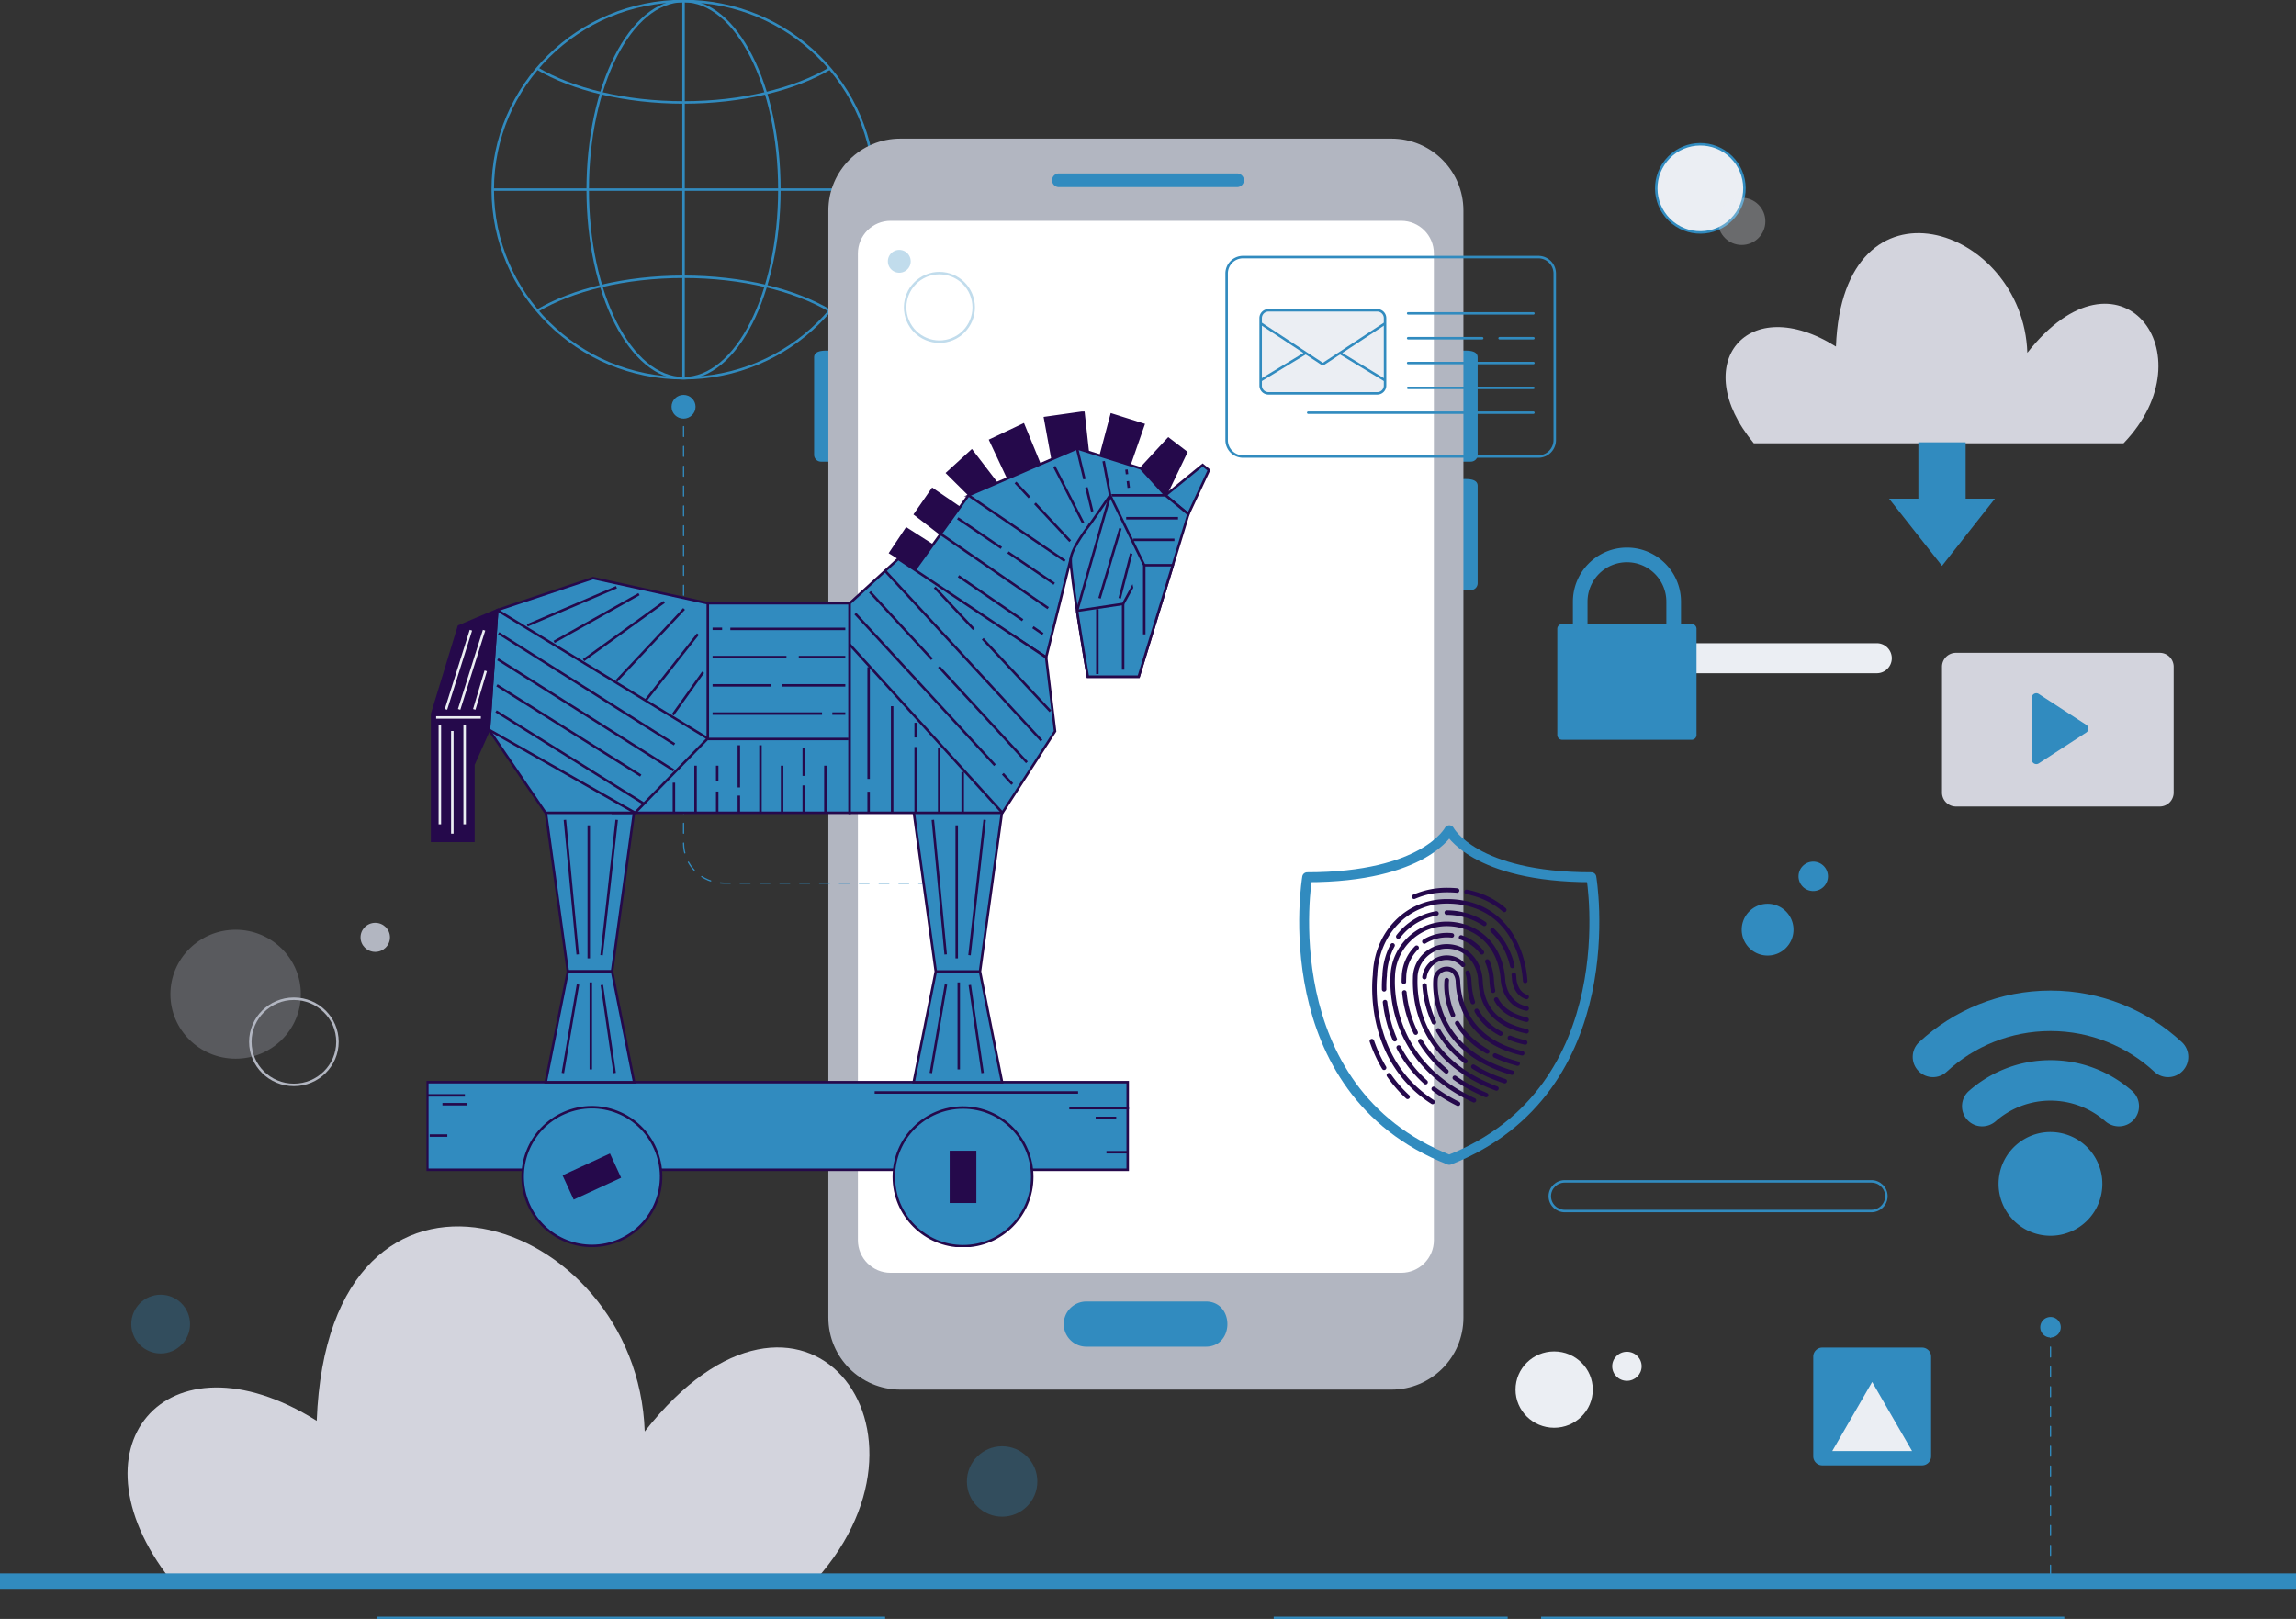 <svg xmlns="http://www.w3.org/2000/svg" width="926" height="653" fill="none"><rect width="100%" height="100%" fill="#333333" stroke="none"/><g clip-path="url(#a)"><path stroke="#318BBF" stroke-miterlimit="10" d="M275.682 152.559c42.498 0 76.95-34.062 76.95-76.08S318.18.399 275.682.399c-42.499 0-76.951 34.062-76.951 76.08s34.452 76.08 76.951 76.08Z"/><path stroke="#318BBF" stroke-miterlimit="10" d="M275.682 152.559c21.346 0 38.65-34.062 38.65-76.08S297.028.399 275.682.399s-38.651 34.062-38.651 76.08 17.305 76.08 38.651 76.08Z"/><path stroke="#318BBF" stroke-miterlimit="10" d="M334.672 27.64c-14.112 8.362-35.297 13.681-58.991 13.681-23.693 0-44.878-5.32-58.991-13.68M216.683 125.317c14.112-8.361 35.297-13.681 58.991-13.681 23.693 0 44.878 5.32 58.991 13.681M275.682.398V152.56M352.632 76.479H198.731"/><path fill="#318BBF" d="M280.524 164.066c0 2.644-2.166 4.786-4.842 4.786-2.676 0-4.842-2.142-4.842-4.786 0-2.644 2.166-4.786 4.842-4.786 2.676 0 4.842 2.142 4.842 4.786Z"/><path fill="#fff" d="M564.974 82.642H359.313c-10.644 0-19.273 8.628-19.273 19.271v399.26c0 10.643 8.629 19.271 19.273 19.271h205.661c10.644 0 19.273-8.628 19.273-19.271v-399.26c0-10.643-8.629-19.27-19.273-19.27Z"/><path fill="#318BBF" d="M593.199 186.204h-8.753v-44.658c2.469.621 11.692-1.879 11.508 2.763v39.132a2.76 2.76 0 0 1-2.763 2.763h.008ZM331.096 186.204h8.753v-44.658c-2.469.621-11.692-1.879-11.508 2.763v39.132a2.76 2.76 0 0 0 2.763 2.763h-.008ZM593.199 237.997h-8.753v-44.658c2.469.621 11.692-1.879 11.508 2.763v39.131a2.76 2.76 0 0 1-2.763 2.764h.008Z"/><path fill="#B2B6C1" d="M561.183 55.91H363.112c-16.032 0-29.021 12.988-29.021 29.018v446.537c0 16.03 12.997 29.026 29.029 29.026h198.071c16.032 0 29.021-12.996 29.021-29.018V84.928c0-16.03-12.997-29.018-29.021-29.018h-.008Zm-215.186 444.3V102.232c0-7.27 5.894-13.171 13.173-13.171h205.955c7.271 0 13.173 5.892 13.173 13.171V500.21c0 7.27-5.894 13.171-13.173 13.171H359.17c-7.271 0-13.173-5.893-13.173-13.171Z"/><path fill="#318BBF" d="M486.152 543.171h-48.017a9.109 9.109 0 0 1-9.111-9.11 9.109 9.109 0 0 1 9.111-9.11h48.017c11.811-.175 11.834 18.395 0 18.22ZM498.918 75.475h-71.845a2.765 2.765 0 0 1-2.764-2.763 2.76 2.76 0 0 1 2.764-2.763h71.845a2.765 2.765 0 0 1 2.764 2.763 2.76 2.76 0 0 1-2.764 2.763Z"/><path stroke="#318BBF" stroke-dasharray="4 4" stroke-linecap="round" stroke-linejoin="round" stroke-width=".5" d="M275.682 164.066v176.003c0 8.911 7.303 16.134 16.31 16.134h109.516"/><path fill="#D3D4DD" d="M326.525 639.924H70.945c-46.009-55.471-3.926-105.003 56.793-66.851 4.779-124.425 129.331-83.765 132.286 4.316 63.331-80.811 126.456.183 66.501 62.535ZM856.456 178.798H707.318c-26.847-32.37-2.293-61.277 33.14-39.012 2.787-72.6 75.469-48.878 77.189 2.517 36.954-47.15 73.788.111 38.801 36.495h.008Z"/><path fill="#318BBF" d="M792.766 201.127V178.4H773.7v22.727h-11.819l21.352 27.099 21.344-27.099h-11.811Z"/><path fill="#25094B" d="M606.691 367.909a.915.915 0 0 1-.597-.223c-4.142-3.584-9.112-5.957-14.79-7.056a.908.908 0 0 1-.717-1.067.902.902 0 0 1 1.067-.716c5.99 1.162 11.254 3.679 15.634 7.469a.905.905 0 0 1-.589 1.593h-.008ZM570.326 362.613a.917.917 0 0 1-.836-.549.906.906 0 0 1 .47-1.195c4.244-1.847 8.8-2.779 13.539-2.779 1.441 0 2.867.064 4.245.199a.91.91 0 0 1 .82.988.905.905 0 0 1-.988.82 42.213 42.213 0 0 0-4.069-.183c-4.492 0-8.801.884-12.815 2.628a.971.971 0 0 1-.358.071h-.008ZM558.228 431.591a.903.903 0 0 1-.78-.446c-2.015-3.377-3.696-7.048-5.018-10.91a.918.918 0 0 1 .566-1.155.918.918 0 0 1 1.155.566c1.282 3.75 2.914 7.302 4.858 10.567a.9.9 0 0 1-.319 1.242.877.877 0 0 1-.462.128v.008ZM567.714 443.312a.887.887 0 0 1-.613-.238 53.682 53.682 0 0 1-7.694-8.872.91.91 0 1 1 1.498-1.035 51.797 51.797 0 0 0 7.43 8.569.911.911 0 0 1-.621 1.576ZM577.78 445.383a.936.936 0 0 1-.493-.143c-26.681-17.217-24.005-48.512-23.614-52.024.541-17.4 13.364-30.579 29.826-30.579 22.363 0 31.506 17.758 32.534 32.96a.903.903 0 0 1-.845.963.892.892 0 0 1-.963-.844c-1.02-15.114-9.629-31.263-30.718-31.263-15.459 0-27.501 12.422-28.018 28.89-.383 3.472-2.979 33.748 22.785 50.368.422.27.542.836.271 1.258a.899.899 0 0 1-.765.414Z"/><path fill="#25094B" d="M615.713 403.019a.677.677 0 0 1-.254-.04c-3.863-1.139-5.472-5.089-5.679-8.123a48.343 48.343 0 0 0-.143-1.577.905.905 0 0 1 .796-1.003.915.915 0 0 1 1.004.796c.063.55.111 1.099.151 1.665.135 1.975 1.211 5.566 4.38 6.506a.91.91 0 0 1-.255 1.783v-.007ZM609.932 390.516a.908.908 0 0 1-.884-.709c-1.243-5.526-3.927-10.336-7.741-13.919a.905.905 0 0 1-.04-1.282.905.905 0 0 1 1.282-.04c4.086 3.838 6.945 8.966 8.275 14.851a.905.905 0 0 1-.884 1.107l-.008-.008ZM598.662 373.531a.878.878 0 0 1-.501-.152c-3.282-2.197-7.033-3.599-11.166-4.156a26.803 26.803 0 0 0-3.488-.231.907.907 0 1 1 0-1.816c1.242 0 2.5.08 3.735.247 4.404.597 8.418 2.094 11.93 4.443a.91.91 0 0 1-.51 1.665ZM563.938 378.651a.888.888 0 0 1-.549-.191.904.904 0 0 1-.168-1.274c3.967-5.176 9.637-8.608 15.977-9.66a.906.906 0 0 1 1.043.749.91.91 0 0 1-.749 1.043c-5.877.98-11.15 4.165-14.829 8.975a.908.908 0 0 1-.725.358ZM558.236 399.945c-.494 0-.9-.39-.908-.892-.064-3.122.159-5.136.207-5.479.119-4.475 1.258-8.863 3.313-12.701a.902.902 0 0 1 1.226-.374.902.902 0 0 1 .375 1.226c-1.928 3.599-2.995 7.732-3.098 11.937 0 .032 0 .063-.008.095 0 .016-.263 2.031-.199 5.256a.92.92 0 0 1-.892.932h-.024.008ZM562.528 420.068a.918.918 0 0 1-.836-.55c-2.031-4.762-3.377-9.874-3.998-15.209a.906.906 0 0 1 .797-1.004.912.912 0 0 1 1.011.797c.597 5.16 1.903 10.105 3.871 14.708a.909.909 0 0 1-.837 1.266l-.008-.008ZM574.945 437.396a.929.929 0 0 1-.605-.231 49.882 49.882 0 0 1-11.055-14.262.911.911 0 0 1 1.617-.837 48.045 48.045 0 0 0 10.656 13.745.907.907 0 0 1-.605 1.585h-.008ZM588.038 446.115a.88.88 0 0 1-.398-.095c-3.608-1.768-6.961-3.822-9.964-6.108a.913.913 0 0 1-.175-1.274.912.912 0 0 1 1.274-.175c2.907 2.214 6.157 4.204 9.661 5.916a.906.906 0 0 1 .414 1.219.915.915 0 0 1-.82.509l.008.008Z"/><path fill="#25094B" d="M594.457 444.698a.94.94 0 0 1-.382-.08c-32.271-14.867-33.641-42.404-33.29-50.486l.016-.335c.294-12.168 10.489-22.074 22.706-22.074 1.043 0 2.094.072 3.13.207 11.747 1.593 19.568 10.448 20.428 23.117.318 4.707 3.162 9.875 8.808 10.83.494.088.829.55.741 1.052a.902.902 0 0 1-1.051.74c-6.619-1.123-9.948-7.087-10.314-12.494-.796-11.762-8.02-19.972-18.851-21.437a21.853 21.853 0 0 0-2.891-.191c-11.246 0-20.62 9.11-20.89 20.314l-.016.35c-.335 7.804.995 34.37 32.239 48.767a.91.91 0 0 1 .446 1.202.898.898 0 0 1-.829.526v-.008Z"/><path fill="#25094B" d="M615.714 412.216c-.072 0-.144 0-.215-.024-6.428-1.537-10.625-4.348-12.839-8.6a.909.909 0 0 1 .383-1.227.915.915 0 0 1 1.226.383c1.959 3.75 5.774 6.267 11.652 7.676.485.12.788.605.669 1.091a.91.91 0 0 1-.884.701h.008ZM602.166 400.494a.91.91 0 0 1-.884-.701 23.15 23.15 0 0 1-.414-2.46 32.12 32.12 0 0 1-.159-1.943c-.136-2.588-.709-5.025-1.705-7.247a.91.91 0 0 1 1.657-.748c1.091 2.429 1.72 5.088 1.863 7.899.032.661.08 1.258.144 1.832.095.812.215 1.553.382 2.261a.91.91 0 0 1-.892 1.115l.008-.008ZM597.667 385.014a.909.909 0 0 1-.725-.359 16.558 16.558 0 0 0-7.94-5.685.907.907 0 1 1 .573-1.72 18.324 18.324 0 0 1 8.808 6.306.912.912 0 0 1-.167 1.275.895.895 0 0 1-.549.183ZM574.466 380.666a.906.906 0 0 1-.477-1.68c3.48-2.166 7.597-3.066 11.667-2.612.502.055.86.509.797 1.003a.902.902 0 0 1-1.004.804 16.398 16.398 0 0 0-10.505 2.349.886.886 0 0 1-.478.136ZM566.192 396.903a.907.907 0 0 1-.908-.908c0-.589.016-1.147.04-1.672l.016-.343c.111-4.642 2.023-9.046 5.368-12.375a.914.914 0 0 1 1.282 0c.35.359.35.932 0 1.283-3.01 3.002-4.731 6.959-4.834 11.148l-.016.358a33.821 33.821 0 0 0-.032 1.601.907.907 0 0 1-.908.908h-.008ZM570.971 417.4a.908.908 0 0 1-.82-.51 47.917 47.917 0 0 1-4.66-16.515.906.906 0 0 1 .821-.988c.51-.048.94.319.987.82a46.072 46.072 0 0 0 4.484 15.895.912.912 0 0 1-.812 1.314v-.016ZM583.339 433.04a.892.892 0 0 1-.581-.215c-4.325-3.616-7.917-7.796-10.696-12.415a.917.917 0 0 1 .311-1.25.916.916 0 0 1 1.25.31c2.668 4.452 6.14 8.473 10.306 11.961a.908.908 0 0 1 .111 1.282.915.915 0 0 1-.701.327ZM599.355 442.612a.884.884 0 0 1-.35-.072c-4.715-1.991-9.024-4.364-12.799-7.055a.917.917 0 0 1-.215-1.267.917.917 0 0 1 1.267-.215c3.671 2.62 7.86 4.922 12.448 6.857a.907.907 0 0 1-.351 1.744v.008Z"/><path fill="#25094B" d="M603.529 439.936a.89.89 0 0 1-.318-.056c-31.133-11.586-33.689-35.667-33.347-45.478v-.302c.191-7.334 6.308-13.299 13.643-13.299.637 0 1.29.04 1.935.128 7.112.963 12.162 6.824 12.552 14.588.35 6.833 2.58 16.293 17.88 19.558a.906.906 0 0 1 .7 1.075.903.903 0 0 1-1.075.701c-12.4-2.644-18.716-9.596-19.313-21.238-.35-6.864-4.763-12.041-10.983-12.885a13.477 13.477 0 0 0-1.688-.111c-6.252 0-11.66 5.279-11.811 11.531v.318c-.342 9.421 2.127 32.538 32.152 43.718a.908.908 0 0 1-.319 1.76l-.008-.008Z"/><path fill="#25094B" d="M606.882 436.99a.848.848 0 0 1-.279-.048c-4.747-1.529-9.079-3.528-12.878-5.933a.905.905 0 1 1 .971-1.529c3.664 2.326 7.861 4.253 12.464 5.734a.915.915 0 0 1 .59 1.147.914.914 0 0 1-.868.629Zm-15.889-8.067a.954.954 0 0 1-.55-.183c-4.619-3.512-8.386-7.772-11.189-12.67a.918.918 0 0 1 .334-1.242.918.918 0 0 1 1.243.335c2.684 4.69 6.291 8.767 10.712 12.128a.913.913 0 0 1 .175 1.274.886.886 0 0 1-.725.358Zm24.132-7.533c-.072 0-.136 0-.207-.024a46.913 46.913 0 0 1-6.292-1.903.909.909 0 0 1-.518-1.179.909.909 0 0 1 1.179-.518c1.84.709 3.87 1.33 6.045 1.824a.914.914 0 0 1 .685 1.091.902.902 0 0 1-.884.701l-.008.008Zm-9.956-3.592a.844.844 0 0 1-.43-.111c-4.452-2.389-7.813-5.59-9.979-9.524a.912.912 0 0 1 .358-1.234.915.915 0 0 1 1.235.358c1.999 3.623 5.105 6.585 9.246 8.799a.91.91 0 0 1 .375 1.227.92.92 0 0 1-.805.477v.008Zm-26.823-4.563a.918.918 0 0 1-.828-.525 43.902 43.902 0 0 1-3.887-15.178.915.915 0 0 1 .844-.972.921.921 0 0 1 .972.845 42.242 42.242 0 0 0 3.719 14.54.91.91 0 0 1-.446 1.203.899.899 0 0 1-.374.079v.008Zm15.65-8.154a.915.915 0 0 1-.861-.613c-.868-2.548-1.362-5.391-1.497-8.672a10.882 10.882 0 0 0-.589-3.138.913.913 0 0 1 .549-1.162.915.915 0 0 1 1.163.557c.406 1.147.637 2.381.693 3.671.135 3.106.589 5.774 1.402 8.163a.917.917 0 0 1-.566 1.154.942.942 0 0 1-.294.048v-.008Zm-19.497-10.049a.913.913 0 0 1-.9-1.028c.741-5.455 5.782-9.301 11.238-8.568a9.444 9.444 0 0 1 5.885 3.121.907.907 0 0 1-.079 1.282.902.902 0 0 1-1.283-.079c-1.242-1.402-2.891-2.27-4.77-2.524-4.468-.598-8.594 2.548-9.199 7.015a.915.915 0 0 1-.9.788l.008-.007Z"/><path fill="#25094B" d="M609.781 433.573a.73.73 0 0 1-.255-.039c-34.907-10.138-31.467-38.646-31.427-38.933a5.465 5.465 0 0 1 6.133-4.674c2.692.366 4.571 2.755 4.683 5.956.239 6.745 3.162 22.99 25.214 28.079a.912.912 0 0 1 .685 1.091.906.906 0 0 1-1.091.677c-23.279-5.376-26.377-22.616-26.624-29.783-.064-1.76-.916-3.918-3.106-4.212a3.63 3.63 0 0 0-4.086 3.113c-.032.271-2.986 27.322 30.137 36.942a.91.91 0 0 1 .621 1.122.906.906 0 0 1-.868.653l-.016.008Z"/><path fill="#25094B" d="M612.082 429.91a.853.853 0 0 1-.239-.031c-3.345-.9-6.459-2.015-9.27-3.329a.91.91 0 0 1-.438-1.21.916.916 0 0 1 1.21-.438c2.708 1.266 5.727 2.357 8.968 3.225a.912.912 0 0 1-.231 1.791v-.008ZM599.833 425.013a.886.886 0 0 1-.446-.12c-5.36-3.057-9.55-7.007-12.433-11.721a.91.91 0 1 1 1.553-.948c2.724 4.459 6.682 8.186 11.779 11.093a.91.91 0 0 1-.446 1.704l-.007-.008ZM585.999 410.329a.904.904 0 0 1-.828-.534c-3.457-7.692-2.612-14.302-2.573-14.58a.914.914 0 0 1 1.02-.781.912.912 0 0 1 .78 1.02c-.008.063-.796 6.394 2.429 13.593a.911.911 0 0 1-.828 1.282Z"/><path stroke="#318BBF" stroke-linecap="round" stroke-linejoin="round" stroke-width="4" d="M584.502 467.831c71.917-28.349 57.303-114.009 57.303-114.009-47.419 0-57.303-18.953-57.303-18.953s-9.883 18.953-57.302 18.953c0 0-14.607 85.652 57.302 114.009Z"/><path stroke="#318BBF" stroke-miterlimit="10" d="M384.195 136.742c7.048-2.937 10.38-11.032 7.442-18.079-2.939-7.047-11.034-10.378-18.082-7.44-7.048 2.937-10.379 11.032-7.441 18.079 2.938 7.047 11.033 10.378 18.081 7.44Z" opacity=".3"/><path fill="#EBEEF3" stroke="#318BBF" stroke-miterlimit="10" d="M699.598 87.148c6.174-7.638 4.988-18.834-2.651-25.007-7.638-6.174-18.836-4.987-25.01 2.65-6.175 7.638-4.988 18.834 2.65 25.007 7.639 6.174 18.836 4.987 25.011-2.65Z"/><path fill="#EBEEF3" d="M711.985 89.276c0 5.263-4.268 9.532-9.533 9.532-5.264 0-9.533-4.269-9.533-9.532 0-5.264 4.269-9.532 9.533-9.532 5.265 0 9.533 4.268 9.533 9.532Z" opacity=".3"/><path fill="#318BBF" d="M367.294 105.401a4.606 4.606 0 0 1-4.604 4.603 4.606 4.606 0 0 1-4.603-4.603 4.606 4.606 0 0 1 4.603-4.603 4.606 4.606 0 0 1 4.604 4.603Z" opacity=".3"/><path fill="#318BBF" d="M723.334 374.972c0 5.766-4.674 10.44-10.441 10.44-5.766 0-10.441-4.674-10.441-10.44 0-5.765 4.675-10.44 10.441-10.44 5.767 0 10.441 4.675 10.441 10.44ZM737.232 353.463a5.933 5.933 0 0 1-5.933 5.933 5.928 5.928 0 0 1-5.934-5.933 5.928 5.928 0 0 1 5.934-5.932 5.927 5.927 0 0 1 5.933 5.932Z"/><path fill="#318BBF" d="M76.648 534.061c0 6.546-5.304 11.85-11.851 11.85-6.547 0-11.85-5.304-11.85-11.85 0-6.545 5.303-11.849 11.85-11.849s11.85 5.304 11.85 11.849ZM418.369 597.552c0 7.844-6.364 14.206-14.209 14.206-7.844 0-14.208-6.362-14.208-14.206 0-7.844 6.364-14.206 14.208-14.206 7.845 0 14.209 6.362 14.209 14.206Z" opacity=".3"/><path fill="#EBEEF3" d="M756.927 271.546h-89.884a6.05 6.05 0 0 1-6.053-6.052 6.05 6.05 0 0 1 6.053-6.052h89.884a6.05 6.05 0 0 1 6.053 6.052 6.05 6.05 0 0 1-6.053 6.052Z"/><path stroke="#318BBF" stroke-linecap="round" stroke-linejoin="round" d="M620.421 103.697H501.332a6.618 6.618 0 0 0-6.618 6.617v67.21a6.617 6.617 0 0 0 6.618 6.617h119.089a6.617 6.617 0 0 0 6.618-6.617v-67.21a6.618 6.618 0 0 0-6.618-6.617Z"/><path fill="#EBEEF3" stroke="#318BBF" stroke-linejoin="round" d="M555.456 125.166h-43.867a3.153 3.153 0 0 0-3.153 3.153v27.195a3.153 3.153 0 0 0 3.153 3.153h43.867a3.154 3.154 0 0 0 3.154-3.153v-27.195a3.154 3.154 0 0 0-3.154-3.153Z"/><path fill="#EBEEF3" d="m508.436 130.437 25.087 16.5 25.095-16.5"/><path stroke="#318BBF" stroke-linejoin="round" d="m508.436 130.437 25.087 16.5 25.095-16.5M508.436 153.403l18.174-11.013M558.618 153.403l-18.175-11.013"/><path stroke="#318BBF" stroke-linecap="round" stroke-linejoin="round" d="M567.913 126.4h50.525M604.795 136.418h13.643M567.913 136.418h29.866M567.913 146.428h50.525M567.913 156.445h50.525M527.613 166.455h90.824"/><path fill="#D3D4DD" d="M871.039 263.312h-82.183a5.623 5.623 0 0 0-5.623 5.622v50.749a5.623 5.623 0 0 0 5.623 5.622h82.183a5.623 5.623 0 0 0 5.623-5.622v-50.749a5.623 5.623 0 0 0-5.623-5.622Z"/><path fill="#318BBF" d="m841.42 292.362-19.146-12.447c-1.227-.796-2.843.08-2.843 1.545v24.893c0 1.465 1.624 2.341 2.843 1.545l19.146-12.447a1.844 1.844 0 0 0 0-3.089ZM775.174 543.53H734.97a3.663 3.663 0 0 0-3.663 3.663v40.198a3.663 3.663 0 0 0 3.663 3.663h40.204a3.663 3.663 0 0 0 3.663-3.663v-40.198a3.663 3.663 0 0 0-3.663-3.663Z"/><path fill="#EBEEF3" d="m755.064 557.409-16.087 27.864h32.175l-16.088-27.864Z"/><path fill="#318BBF" d="M766.54 559.902a4.61 4.61 0 1 0 .001-9.22 4.61 4.61 0 0 0-.001 9.22ZM682.279 251.702h-52.262a1.942 1.942 0 0 0-1.943 1.943v42.802c0 1.073.87 1.943 1.943 1.943h52.262c1.073 0 1.943-.87 1.943-1.943v-42.802c0-1.074-.87-1.943-1.943-1.943Z"/><path fill="#318BBF" d="M677.946 251.702h-5.893v-9.039c0-8.767-7.128-15.894-15.897-15.894-8.768 0-15.896 7.135-15.896 15.894v9.039h-5.894v-9.039c0-12.016 9.78-21.795 21.798-21.795 12.018 0 21.798 9.779 21.798 21.795v9.039h-.016ZM665.1 267.381a8.95 8.95 0 0 0-8.952-8.951 8.95 8.95 0 0 0-8.952 8.951c0 3.767 2.342 6.984 5.639 8.298v14.987h6.618v-14.987c3.297-1.314 5.639-4.531 5.639-8.298h.008Z"/><path stroke="#318BBF" stroke-dasharray="4 4" stroke-linecap="round" stroke-linejoin="round" stroke-width=".5" d="M826.997 535.336v102.415"/><path fill="#318BBF" d="M831.13 535.335a4.129 4.129 0 0 1-4.133 4.133 4.13 4.13 0 0 1-4.134-4.133 4.13 4.13 0 0 1 4.134-4.132 4.128 4.128 0 0 1 4.133 4.132ZM847.452 481.807c2.368-11.308-4.879-22.395-16.189-24.764-11.309-2.368-22.398 4.878-24.767 16.187-2.369 11.308 4.879 22.395 16.189 24.763 11.309 2.369 22.398-4.878 24.767-16.186ZM826.996 427.617c-12.591 0-24.115 4.69-32.908 12.415-3.544 3.113-3.743 8.576-.406 11.912 3.066 3.066 7.956 3.146 11.222.295a33.449 33.449 0 0 1 22.084-8.298 33.45 33.45 0 0 1 22.085 8.298c3.266 2.851 8.156 2.771 11.222-.295 3.337-3.336 3.146-8.799-.406-11.912-8.793-7.725-20.317-12.415-32.908-12.415h.015Z"/><path fill="#318BBF" d="M826.996 399.539c-20.436 0-39.064 7.899-52.986 20.799-3.384 3.138-3.464 8.473-.199 11.73 3.09 3.098 8.084 3.21 11.286.239 11.006-10.201 25.732-16.444 41.891-16.444 16.16 0 30.886 6.243 41.892 16.444 3.21 2.971 8.195 2.859 11.286-.231 3.265-3.273 3.185-8.6-.2-11.738-13.921-12.9-32.549-20.799-52.985-20.799h.015Z"/><path fill="#EBEEF3" d="M626.801 575.884c8.603 0 15.578-6.895 15.578-15.401 0-8.505-6.975-15.4-15.578-15.4-8.604 0-15.578 6.895-15.578 15.4 0 8.506 6.974 15.401 15.578 15.401ZM662.082 551.079c0 3.241-2.652 5.861-5.934 5.861-3.281 0-5.933-2.628-5.933-5.861 0-3.233 2.652-5.861 5.933-5.861 3.282 0 5.934 2.628 5.934 5.861Z"/><path stroke="#B2B6C1" stroke-miterlimit="10" d="M136.101 420.211c0 9.596-7.869 17.376-17.569 17.376-9.701 0-17.569-7.78-17.569-17.376s7.868-17.376 17.569-17.376c9.7 0 17.569 7.78 17.569 17.376Z"/><path fill="#B2B6C1" d="M157.277 378.07c0 3.241-2.652 5.861-5.933 5.861-3.281 0-5.933-2.628-5.933-5.861 0-3.233 2.652-5.861 5.933-5.861 3.281 0 5.933 2.628 5.933 5.861Z"/><path fill="#B2B6C1" d="M121.327 401.012c0 14.365-11.779 26.008-26.298 26.008-14.519 0-26.298-11.643-26.298-26.008 0-14.366 11.78-26.008 26.298-26.008 14.519 0 26.298 11.642 26.298 26.008Z" opacity=".3"/><path stroke="#318BBF" stroke-linecap="round" stroke-linejoin="round" d="M754.745 488.464H631.093c-3.345 0-6.053-2.676-6.053-5.98 0-3.305 2.708-5.981 6.053-5.981h123.652c3.345 0 6.053 2.676 6.053 5.981 0 3.304-2.708 5.98-6.053 5.98Z"/><path fill="#318BBF" d="M926 634.629H0v6.251h926v-6.251Z"/><path stroke="#318BBF" stroke-linejoin="round" d="M621.536 652.602h211.02M513.7 652.602h94.36M151.981 652.602h204.991"/><g clip-path="url(#b)"><path fill="#25094B" stroke="#25094B" stroke-miterlimit="10" d="m369.241 229.364-10.137-6.385 6.488-9.711 10.199 6.529-6.55 9.567ZM379.551 215.479 369.07 207.4l6.996-10.076 10.928 7.466-7.443 10.689ZM391.111 199.762l-9.031-8.967 9.835-8.968 10.021 13.086-10.825 4.849ZM406.665 192.992l-7.23-15.421 13.278-6.281 6.619 16.157-12.667 5.545ZM424.521 185.298l-3.045-16.715 15.492-2.19 1.773 16.075-4.371-1.612-9.849 4.442ZM443.834 184.086l4.474-16.846 12.853 4.05-5.581 16.026-11.746-3.23ZM460.164 188.935l11.059-11.963 7.162 5.475-8.317 17.336-9.904-10.848Z"/><path fill="#318BBF" stroke="#25094B" stroke-miterlimit="10" d="M454.81 436.495H172.344v35.326H454.81v-35.326Z"/><path fill="#318BBF" stroke="#25094B" stroke-miterlimit="10" d="M388.396 502.656c15.415 0 27.912-12.523 27.912-27.97s-12.497-27.97-27.912-27.97-27.911 12.523-27.911 27.97 12.496 27.97 27.911 27.97Z"/><path fill="#25094B" stroke="#25094B" stroke-miterlimit="10" d="M393.269 464.637h-9.752v20.098h9.752v-20.098Z"/><path fill="#318BBF" stroke="#25094B" stroke-miterlimit="10" d="M249.809 500.225c14.145-6.14 20.645-22.608 14.518-36.783-6.127-14.174-22.561-20.688-36.706-14.548-14.145 6.14-20.645 22.608-14.518 36.782 6.127 14.175 22.561 20.688 36.706 14.549Z"/><path fill="#25094B" stroke="#25094B" stroke-miterlimit="10" d="m249.842 474.8-4.074-8.879-18.222 8.395 4.074 8.879 18.222-8.395Z"/><path fill="#318BBF" stroke="#25094B" stroke-miterlimit="10" d="m470.068 199.783 14.97-12.232 2.536 2.073-8.296 17.776-9.21-7.617ZM470.068 199.783l-9.904-10.848-25.794-8.079-43.767 18.927-22.111 30.697 53.438 34.623 9.904-39.699 38.234-25.621Z"/><path fill="#318BBF" stroke="#25094B" stroke-miterlimit="10" d="M439.896 211.092s-7.601 9.463-8.062 14.312c-.46 4.848 6.908 47.543 6.908 47.543h20.502l20.041-65.547-9.209-7.617h-22.344l-7.829 11.309h-.007Z"/><path fill="#318BBF" stroke="#25094B" stroke-miterlimit="10" d="M434.391 246.362c1.972 12.797 4.35 26.585 4.35 26.585h20.502l13.753-44.974h-11.505l-8.516 15.6-18.578 2.789h-.006Z"/><path stroke="#25094B" stroke-miterlimit="10" d="m390.603 199.783 38.873 26.461M438.171 196.587l2.343 9.697M434.37 180.856l2.997 12.397M406.541 222.807l18.647 12.652M386.259 209.046l17.595 11.943M379.551 215.479l43.183 29.809M416.59 252.988l4 2.748M386.568 232.388l25.884 17.762M417.414 203.027l14.214 15.235M409.552 194.61l5.615 6.013M425.188 188.157l11.649 22.728"/><path fill="#318BBF" d="m445.112 186.008 2.612 13.775 13.767 28.19v27.894"/><path stroke="#25094B" stroke-miterlimit="10" d="m445.112 186.008 2.612 13.775 13.767 28.19v27.894M442.583 245.68v26.2M452.968 243.573v26.557M447.724 199.783l-13.333 46.579M454.205 209.012h20.908M457.106 217.738h16.557M451.876 213.082l-8.42 28.232M456.233 223.269l-4.646 18.045M454.886 194.039l.344 2.72M454.309 189.39l.233 1.887"/><path fill="#318BBF" stroke="#25094B" stroke-miterlimit="10" d="M395.235 391.837h-17.828l-8.915-64.507h35.657l-8.914 64.507ZM395.235 391.838h-17.828l-8.915 44.657h35.657l-8.914-44.657Z"/><path stroke="#25094B" stroke-miterlimit="10" d="m376.224 330.671 5.169 54.286M385.853 386.548v-53.66M391.015 385.274l6.103-54.603M396.294 432.804l-5.162-35.519M386.671 396.252v35.099M381.509 397.079l-6.103 35.725"/><path fill="#318BBF" stroke="#25094B" stroke-miterlimit="10" d="M246.841 391.838h-17.829l-8.914-64.508h35.657l-8.914 64.508Z"/><path fill="#318BBF" stroke="#25094B" stroke-miterlimit="10" d="M246.841 391.837h-17.829l-8.914 44.658h35.657l-8.914-44.658Z"/><path stroke="#25094B" stroke-miterlimit="10" d="m227.829 330.671 5.162 54.286M237.451 386.548v-53.66M242.62 385.274l6.103-54.603M247.899 432.804l-5.162-35.519M238.276 396.252v35.098M233.108 397.079l-6.103 35.725"/><path fill="#318BBF" stroke="#25094B" stroke-miterlimit="10" d="M342.67 243.311h-95.514v84.522h95.514v-84.522Z"/><path stroke="#25094B" stroke-miterlimit="10" d="M271.796 327.489v-11.798M280.525 327.489v-18.658M289.253 315.14v-6.309M289.253 327.489v-8.231M297.983 317.612V300.6M297.983 327.489v-6.585M306.704 327.489V300.6M315.433 327.489v-18.658M324.161 312.949v-11.254M324.161 327.489v-10.703M332.89 327.489v-18.658M285.46 298.073h56.73M335.681 287.824h5.244M287.378 287.824h44.159M315.255 276.439h25.671M287.378 276.439h23.458M322.155 265.047h18.77M287.378 265.047h29.808M294.553 253.663h46.372"/><path fill="#318BBF" stroke="#25094B" stroke-miterlimit="10" d="m404.279 327.833 21.245-32.88-3.595-29.761-59.65-39.788-19.609 17.948v84.481h61.609Z"/><path stroke="#25094B" stroke-miterlimit="10" d="m404.279 327.833-61.561-67.841M350.326 319.334v8.237M350.326 269.125v45.057M359.812 284.828v42.743M369.296 301.31v26.261M369.296 291.523v5.923M378.78 301.564v26.007M388.265 311.352v16.219M404.444 312.095l3.815 4.147M344.945 247.492l56.311 61.146M378.684 268.973l35.472 38.515M350.842 238.738l25.011 27.157M356.732 229.984l63.321 68.75M396.341 257.657l27.299 29.231M376.986 236.933l15.746 16.861M287.377 253.621h3.863"/><path fill="#318BBF" stroke="#25094B" stroke-miterlimit="10" d="m256.146 327.833 29.314-29.988v-54.527l-46.29-10.145-38.633 12.907-3.334 48.273 22.819 33.48h36.124Z"/><path stroke="#25094B" stroke-miterlimit="10" d="m200.536 246.08 84.923 51.765M197.203 294.353l58.943 33.48M212.64 252.258l35.994-15.414M257.72 239.647l-34.248 19.264M267.851 242.801l-32.495 23.459M275.892 245.604l-27.258 29.058M281.48 255.756l-20.962 26.613M283.576 271.164l-12.227 17.156M201.108 255.405l70.936 44.823M200.764 265.909l70.936 44.823M200.413 276.419l58.008 36.413M200.062 286.922l59.404 37.116"/><path fill="#25094B" stroke="#25094B" stroke-miterlimit="10" d="m197.204 294.353 3.333-48.273-15.478 6.556-10.79 35.34v51.18h16.667v-30.773l6.268-14.03Z"/><path stroke="#25094B" stroke-miterlimit="10" d="M172.515 441.819h14.984M178.434 445.373h9.855M455.312 446.957H431.25M450.184 450.911h-8.288M352.76 440.635h82.043M454.521 464.74h-8.282M173.306 458.025h7.1"/><path stroke="#EBEEF3" stroke-miterlimit="10" d="M175.904 289.381h18.021M177.396 292.301v40.181M182.427 336.256v-41.407M187.402 332.482v-40.181M179.87 286.13l10.055-31.937M185.176 286.13l10.055-31.937M191.272 286.13l4.626-15.545"/></g></g><defs><clipPath id="a"><path fill="#fff" d="M0 0h926v653H0z"/></clipPath><clipPath id="b"><path fill="#fff" d="M172 166h316v337H172z"/></clipPath></defs></svg>